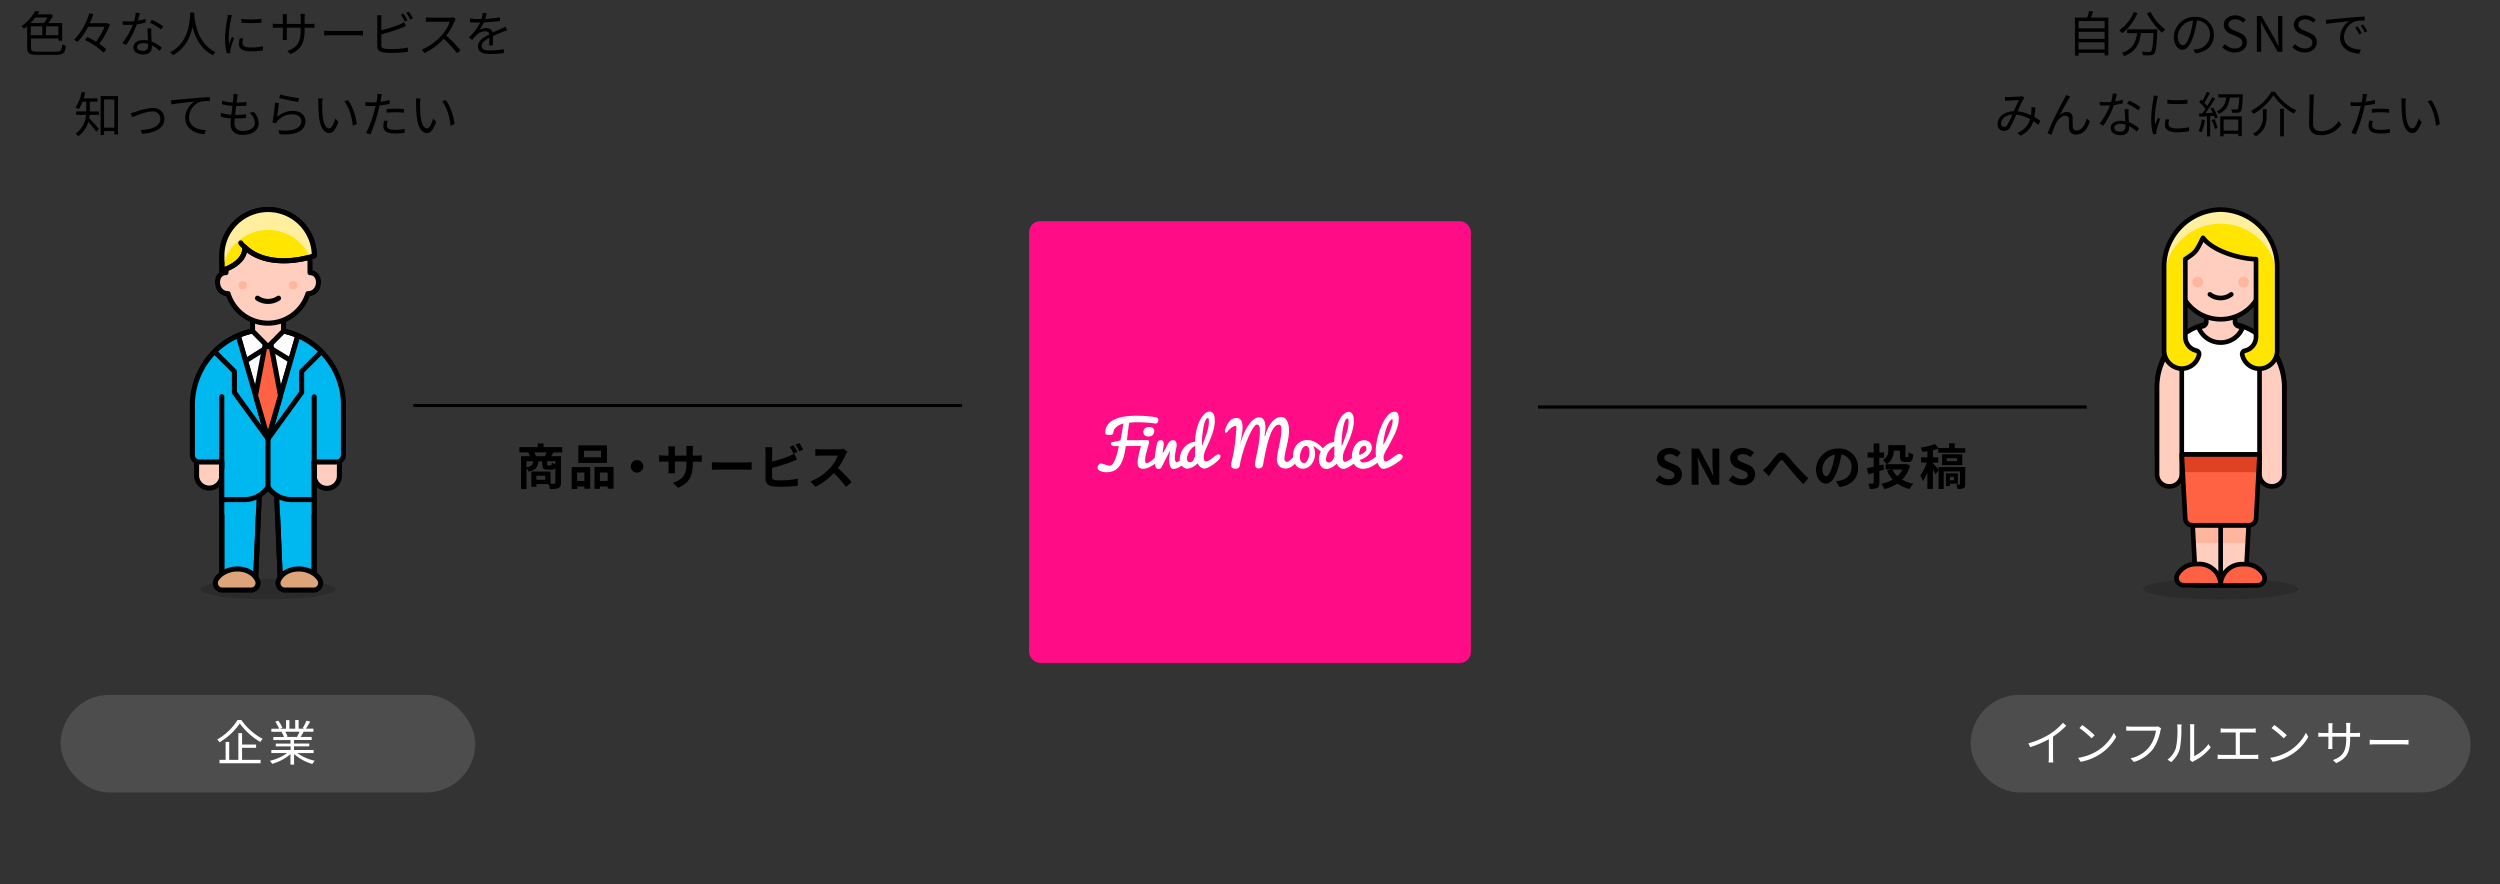 <svg xmlns="http://www.w3.org/2000/svg" width="820" height="290" viewBox="0 0 820 290"><rect x="0" y="0" width="820" height="290" fill="#333333" stroke="none"/><defs><style>.cls-1,.cls-21,.cls-7{fill:none;}.cls-1{opacity:0.55;}.cls-2{fill:#4d4d4d;}.cls-13,.cls-18,.cls-3,.cls-5,.cls-6{fill:#fff;}.cls-4{fill:#ff0c86;}.cls-10,.cls-12,.cls-13,.cls-14,.cls-18,.cls-19,.cls-21,.cls-24,.cls-5,.cls-6,.cls-7,.cls-9{stroke:#000;}.cls-5,.cls-6{stroke-miterlimit:10;}.cls-6{stroke-width:1.05px;}.cls-10,.cls-12,.cls-13,.cls-14,.cls-18,.cls-19,.cls-21,.cls-24,.cls-7,.cls-9{stroke-linecap:round;stroke-linejoin:round;}.cls-10,.cls-12,.cls-13,.cls-14,.cls-7,.cls-9{stroke-width:1.66px;}.cls-8{opacity:0.15;isolation:isolate;}.cls-19,.cls-20,.cls-9{fill:#ffcebf;}.cls-10,.cls-11{fill:#00b8f0;}.cls-12{fill:#dea47a;}.cls-14,.cls-22,.cls-24{fill:#ff6242;}.cls-15{fill:#ffb59e;}.cls-16{fill:#ffe500;}.cls-17{fill:#ffef9e;}.cls-18,.cls-19,.cls-21,.cls-24{stroke-width:1.52px;}.cls-23{fill:#e04122;}</style></defs><title>ser_figure_cas</title><g id="レイヤー_2" data-name="レイヤー 2"><g id="レイヤー_1-2" data-name="レイヤー 1"><rect class="cls-1" width="820" height="290"/><rect class="cls-2" x="19.88" y="227.92" width="136" height="32" rx="16"/><rect class="cls-2" x="646.37" y="227.92" width="164" height="32" rx="16"/><path d="M18.45,16.94c1.54,0,1.78-.44,2-2.37A4.21,4.21,0,0,0,21.6,15c-.27,2.34-.77,3-3.12,3H12.27c-2.58,0-3.36-.45-3.36-2.35V8.6c-.34.3-.7.57-1.07.84A3.44,3.44,0,0,0,7,8.61,14.85,14.85,0,0,0,11.6,3.55l1.31.26c-.17.29-.37.58-.56.88h4l.23-.08.8.51a17.5,17.5,0,0,1-1.51,2.44h4.52v5.77h-1.2v-.72h-9V15.7c0,1,.34,1.24,2.1,1.24ZM11.62,5.72A19,19,0,0,1,10,7.56h4.4a14,14,0,0,0,1.22-1.84Zm-1.53,5.82h3.8V8.64h-3.8Zm9.05-2.9H15.07v2.9h4.07Z"/><path d="M36.06,8a25.9,25.9,0,0,1-3.49,6.35,14,14,0,0,1,2.27,1.83L34,17.3a23.35,23.35,0,0,0-6.11-4.17l.77-1c.91.43,1.9,1,2.86,1.53a24.4,24.4,0,0,0,2.8-4.9H28.89a19,19,0,0,1-3.49,5,7,7,0,0,0-1.12-.7,20.54,20.54,0,0,0,5-8.71l1.33.3A28.37,28.37,0,0,1,29.46,7.6h5.46l.24,0Z"/><path d="M45.23,6.77a16.14,16.14,0,0,0,2.52-.59l0,1.2A21.17,21.17,0,0,1,44.86,8a28.18,28.18,0,0,1-3.49,6.76l-1.23-.64a24,24,0,0,0,3.43-6c-.48,0-1,.05-1.43.05s-1.26,0-1.87-.05l-.08-1.2a15.07,15.07,0,0,0,2,.11c.58,0,1.19,0,1.81-.08a13,13,0,0,0,.5-2.77l1.41.13C45.71,4.87,45.49,5.84,45.23,6.77ZM49.62,11c0,.59.08,1.63.11,2.62a10.88,10.88,0,0,1,3.33,2l-.69,1.08a12.57,12.57,0,0,0-2.59-1.84c0,.26,0,.48,0,.68,0,1.28-.81,2.32-2.8,2.32-1.76,0-3.2-.72-3.2-2.31s1.39-2.4,3.2-2.4a7.27,7.27,0,0,1,1.57.16c-.06-1.31-.14-2.9-.18-4h1.25C49.6,9.89,49.6,10.39,49.62,11Zm-2.79,5.69c1.33,0,1.78-.7,1.78-1.58,0-.21,0-.45,0-.72a5.53,5.53,0,0,0-1.65-.24c-1.16,0-2,.54-2,1.28S45.58,16.66,46.83,16.66Zm2.34-9.2.66-1a25.26,25.26,0,0,1,3.72,2.13l-.72,1.06A18.46,18.46,0,0,0,49.17,7.46Z"/><path d="M63.72,4.1c0,.21,0,.46,0,.74.15,2.11,1,9.5,7,12.26a3.48,3.48,0,0,0-.88,1C65.7,16.12,63.94,12,63.17,8.82c-.7,3.2-2.35,7.06-6.4,9.25a4,4,0,0,0-1-.91C62.29,13.85,62.29,6.21,62.4,4.1Z"/><path d="M75.82,6a37.47,37.47,0,0,0-.8,6.13,17,17,0,0,0,.15,2.24c.27-.72.65-1.68.92-2.34l.68.51a31.54,31.54,0,0,0-1.14,3.59,2.78,2.78,0,0,0-.08.72c0,.17,0,.4,0,.56l-1.16.08a20.22,20.22,0,0,1-.59-5.14A45.44,45.44,0,0,1,74.57,6a6.35,6.35,0,0,0,.11-1.13L76.11,5C76,5.24,75.88,5.75,75.82,6Zm3.73,8.14c0,.74.53,1.44,2.71,1.44a17.58,17.58,0,0,0,4-.41l0,1.34a21.89,21.89,0,0,1-4,.34c-2.69,0-3.89-.9-3.89-2.4a8.29,8.29,0,0,1,.27-1.89l1.15.11A5.57,5.57,0,0,0,79.55,14.18Zm6.2-8v1.3a38,38,0,0,1-6.58,0V6.2A27.83,27.83,0,0,0,85.75,6.18Z"/><path d="M95.33,17.74l-1.07-1c2.91-1.12,4.37-2.5,4.37-7V9.08H94.06v2.59c0,.59,0,1.3.07,1.46H92.72c0-.16.06-.85.06-1.46V9.08H91.06c-.69,0-1.41.05-1.6.06V7.75a12,12,0,0,0,1.6.11h1.72V5.81a9.56,9.56,0,0,0-.06-1.17h1.42a11.51,11.51,0,0,0-.08,1.17V7.86h4.57v-2a9.24,9.24,0,0,0-.08-1.31H100a11.15,11.15,0,0,0-.08,1.31v2h1.76a12.14,12.14,0,0,0,1.47-.08V9.13c-.18,0-.77-.05-1.47-.05H99.91v.57C99.91,13.91,99,16.1,95.33,17.74Z"/><path d="M108.55,10.15h8.78c.79,0,1.37-.05,1.72-.08v1.57c-.32,0-1-.08-1.71-.08h-8.79c-.88,0-1.72,0-2.22.08V10.07C106.81,10.1,107.66,10.15,108.55,10.15Z"/><path d="M125.07,6.29V9.91A45,45,0,0,0,131.15,8a12.47,12.47,0,0,0,1.41-.72l.56,1.28c-.45.19-1,.45-1.51.62a61,61,0,0,1-6.54,2.08v3.52c0,.82.33,1,1.12,1.19a15,15,0,0,0,2.11.13,25.6,25.6,0,0,0,5.47-.52V17a44.23,44.23,0,0,1-5.53.34,17.2,17.2,0,0,1-2.57-.16c-1.23-.23-1.92-.79-1.92-2.09V6.29A9.11,9.11,0,0,0,123.66,5h1.49A10,10,0,0,0,125.07,6.29Zm8.58.35-.87.4a17.85,17.85,0,0,0-1.3-2.22l.85-.37C132.73,5,133.31,6,133.65,6.64ZM135.44,6l-.87.4a17.21,17.21,0,0,0-1.32-2.21l.84-.37A23.45,23.45,0,0,1,135.44,6Z"/><path d="M149.07,7a20.11,20.11,0,0,1-2.69,4.69,44.71,44.71,0,0,1,4.67,4.78l-1.12,1a36.42,36.42,0,0,0-4.4-4.75,20.2,20.2,0,0,1-6.24,4.67l-1-1.07a18.33,18.33,0,0,0,6.6-4.75,14.24,14.24,0,0,0,2.66-4.45h-6.25c-.56,0-1.44.06-1.61.08V5.7c.22,0,1.13.1,1.61.1h6.18a4.32,4.32,0,0,0,1.2-.13l.82.62A4.49,4.49,0,0,0,149.07,7Z"/><path d="M159.12,6.2A39.69,39.69,0,0,0,164,5.7V6.88a44.68,44.68,0,0,1-5.32.45,12.45,12.45,0,0,1-1.44,2.48,4.65,4.65,0,0,1,2.23-.59,2.06,2.06,0,0,1,2.14,1.44c1.09-.53,2.07-.91,2.9-1.3a14.3,14.3,0,0,0,1.31-.62l.53,1.2c-.42.11-1,.34-1.43.51-.89.34-2,.8-3.24,1.38,0,.93,0,2.29,0,3.07h-1.23c0-.6.05-1.65.05-2.49C159,13.19,158,14,158,15.09c0,1.25,1.25,1.45,2.9,1.45a28.66,28.66,0,0,0,4.37-.39l0,1.28a37.44,37.44,0,0,1-4.38.29c-2.29,0-4.13-.5-4.13-2.45s1.9-3.07,3.78-4a1.34,1.34,0,0,0-1.46-1,4.21,4.21,0,0,0-2.75,1.17,18.84,18.84,0,0,0-1.46,1.66l-1.09-.8a16.8,16.8,0,0,0,3.7-4.9h-.71c-.68,0-1.74,0-2.62-.09V6.07a23.85,23.85,0,0,0,2.7.17h1.06a7.87,7.87,0,0,0,.4-2l1.31.11A15.4,15.4,0,0,1,159.12,6.2Z"/><path d="M29.48,36a5.43,5.43,0,0,1,0,.55h3v1.13H29.4c0,.36-.1.72-.16,1.08.75.75,2.69,2.91,3.18,3.47l-.8,1c-.54-.79-1.79-2.29-2.65-3.27a8.66,8.66,0,0,1-3.32,4.72,4.06,4.06,0,0,0-.83-.88,8,8,0,0,0,3.39-6.13H25V36.54h3.29V33.35H27.08a11.77,11.77,0,0,1-1.3,2.51,7,7,0,0,0-1-.68,12.87,12.87,0,0,0,2-5.08l1.15.23a17.94,17.94,0,0,1-.49,1.92H32v1.1H29.48ZM38.7,31.5V44.11H37.51V43H34.14v1.27H33V31.5ZM37.51,41.88V32.62H34.14v9.26Z"/><path d="M44.35,36.71A21.91,21.91,0,0,1,50,35.4c2.27,0,3.91,1.36,3.91,3.55,0,3.08-3,4.65-7.29,4.92l-.51-1.23c3.46-.12,6.5-1.11,6.5-3.72a2.45,2.45,0,0,0-2.7-2.37c-2,0-5.49,1.48-6.52,1.88l-.54-1.32A13.41,13.41,0,0,0,44.35,36.71Z"/><path d="M57.5,32.79c1-.11,4.06-.41,7-.66,1.74-.15,3.25-.23,4.32-.28v1.28a13.47,13.47,0,0,0-3.14.25A5.63,5.63,0,0,0,62,38.44c0,3.14,2.91,4.13,5.52,4.23L67.09,44c-3-.12-6.34-1.7-6.34-5.27a6.5,6.5,0,0,1,3-5.41c-1.71.19-5.79.58-7.52.94l-.15-1.39C56.68,32.86,57.2,32.82,57.5,32.79Z"/><path d="M77.8,32c0,.42-.13,1-.23,1.65a22.16,22.16,0,0,0,3.25-.21l0,1.2a31.4,31.4,0,0,1-3.25.14h-.11c-.11,1-.24,2-.35,2.9h.3a23.55,23.55,0,0,0,3.33-.21l0,1.22a29.6,29.6,0,0,1-3.14.16H77c-.06.64-.09,1.2-.09,1.58,0,1.56.86,2.52,2.69,2.52,2.43,0,4-1.07,4-2.72A4.42,4.42,0,0,0,81.8,37l1.41-.29a5.27,5.27,0,0,1,1.63,3.7c0,2.39-2.11,3.83-5.28,3.83-2.18,0-3.92-1-3.92-3.57,0-.45,0-1.09.12-1.84a16.22,16.22,0,0,1-3.34-.58L72.48,37a13.9,13.9,0,0,0,3.41.65c.1-.94.23-2,.35-2.89a23.54,23.54,0,0,1-3.44-.56l.07-1.17a15.89,15.89,0,0,0,3.5.59c.08-.64.15-1.22.18-1.68a4.83,4.83,0,0,0,0-1.14l1.44.1A7.85,7.85,0,0,0,77.8,32Z"/><path d="M90.89,38.36a7.71,7.71,0,0,1,5.22-2c2.45,0,4.08,1.47,4.08,3.34,0,2.87-2.53,4.81-8.48,4.31l-.39-1.31c5.06.62,7.52-.83,7.52-3,0-1.28-1.18-2.19-2.81-2.19a6.31,6.31,0,0,0-5,2.14,3,3,0,0,0-.48.8l-1.18-.28a58.22,58.22,0,0,0,.82-6.5l1.34.17C91.34,35,91.06,37.34,90.89,38.36Zm7.22-6.18-.31,1.24c-1.52-.21-5-.92-6.21-1.25L91.91,31A44.43,44.43,0,0,0,98.11,32.18Z"/><path d="M105.68,33.88c0,1,0,2.46.11,3.79.25,2.68,1,4.45,2.18,4.45.81,0,1.56-1.66,2-3.26L111,40c-1,2.73-1.94,3.65-3,3.65-1.52,0-3-1.5-3.41-5.65-.14-1.39-.18-3.34-.18-4.27a6.85,6.85,0,0,0-.11-1.42l1.55,0A12.81,12.81,0,0,0,105.68,33.88ZM117,40.73l-1.28.53c-.29-2.9-1.25-6.18-2.78-8l1.24-.43A17.12,17.12,0,0,1,117,40.73Z"/><path d="M125,32.18c-.07.34-.15.76-.24,1.19a23.14,23.14,0,0,0,3.07-.58v1.27a31.27,31.27,0,0,1-3.33.54c-.14.7-.32,1.44-.51,2.15a49.83,49.83,0,0,1-2.5,7.33l-1.41-.48a34.81,34.81,0,0,0,2.69-7.16c.15-.53.29-1.14.42-1.71-.53,0-1,.05-1.47.05-.71,0-1.28,0-1.86-.07l0-1.25a14.05,14.05,0,0,0,1.92.12c.53,0,1.11,0,1.73-.08.11-.56.19-1.08.24-1.4a6.14,6.14,0,0,0,0-1.33l1.54.13C125.16,31.26,125,31.86,125,32.18Zm1.9,8.94c0,.75.42,1.48,2.71,1.48a15.29,15.29,0,0,0,3.12-.32l0,1.3a21,21,0,0,1-3.09.22c-2.53,0-3.9-.76-3.9-2.35a9.88,9.88,0,0,1,.24-1.89l1.2.11A5.49,5.49,0,0,0,126.87,41.12Zm2.82-5.48a27.46,27.46,0,0,1,2.77.14l0,1.22a20.64,20.64,0,0,0-2.69-.19,26.79,26.79,0,0,0-3,.16V35.78C127.61,35.71,128.67,35.64,129.69,35.64Z"/><path d="M137.78,33.88c0,1,0,2.46.11,3.79.26,2.68,1,4.45,2.18,4.45.82,0,1.57-1.66,2-3.26l1,1.13c-1,2.73-1.93,3.65-3,3.65-1.52,0-3-1.5-3.41-5.65-.15-1.39-.18-3.34-.18-4.27a7.62,7.62,0,0,0-.11-1.42l1.55,0A12.78,12.78,0,0,0,137.78,33.88Zm11.29,6.85-1.28.53c-.29-2.9-1.25-6.18-2.79-8l1.25-.43A17.23,17.23,0,0,1,149.07,40.73Z"/><path class="cls-3" d="M79.16,236.15a20.07,20.07,0,0,0,7,6.21,7.73,7.73,0,0,0-.79,1,22.14,22.14,0,0,1-6.72-6.06A21,21,0,0,1,72,243.48a4.26,4.26,0,0,0-.75-.93,19,19,0,0,0,6.67-6.4Zm.24,13.09h6.08v1.11H72v-1.11h2v-5.89h1.18v5.89h3v-8.77H79.4v3.73H84v1.07H79.4Z"/><path class="cls-3" d="M97.54,247a14.69,14.69,0,0,0,5.72,2.53,4.35,4.35,0,0,0-.8,1.06,15.05,15.05,0,0,1-6-3.29v3.49H95.27v-3.41a15.94,15.94,0,0,1-6,3.16,4.91,4.91,0,0,0-.77-1A15.42,15.42,0,0,0,94.18,247H89v-1h6.32v-1.18H90.45v-.91h4.82v-1.17H89.65v-1h3.49a6.55,6.55,0,0,0-.78-1.6l.56-.11H89v-1h2.55a12.89,12.89,0,0,0-1.27-2.32l1-.33a10.77,10.77,0,0,1,1.36,2.35l-.81.3h2v-2.83h1.1V239h1.9v-2.83h1.12V239h1.94l-.59-.19a17.8,17.8,0,0,0,1.22-2.43l1.21.32a21.06,21.06,0,0,1-1.41,2.3h2.48v1h-3.2c-.32.61-.67,1.23-1,1.71h3.63v1H96.44v1.17h5v.91h-5V246h6.42v1Zm-4-7a6.63,6.63,0,0,1,.8,1.6l-.51.11h3.76l-.16-.05a14.22,14.22,0,0,0,.81-1.66Z"/><path d="M181.5,148.39l-.71,1.25H184v8.67c0,.95-.19,1.46-.82,1.76a7.08,7.08,0,0,1-2.77.32,7.82,7.82,0,0,0-.54-1.61h-3.91v.88h-1.68v-5h6.28v4c.56,0,1.05,0,1.25,0s.35-.08.35-.32v-4.92a1.23,1.23,0,0,1-1.28.64h-1.3c-1.42,0-1.71-.43-1.71-1.73v-1h-1.3c-.14,1.78-.73,2.8-3.17,3.36a3.78,3.78,0,0,0-.69-1.12v6.85h-1.8V149.64h2.85a10.51,10.51,0,0,0-.5-1.25h-2.9v-1.73h6v-1.2h1.93v1.2h6.12v1.73Zm-8.81,4.9c1.72-.34,2.09-.92,2.2-2h-2.2Zm6-3.65c.19-.39.41-.84.59-1.25h-4a7.32,7.32,0,0,1,.51,1.25Zm.13,6.4h-2.89v1.34h2.89Zm3.31-4.77h-2.66v1c0,.33.05.38.32.38h.83c.28,0,.34-.11.39-.88a4.57,4.57,0,0,0,1.12.45Z"/><path d="M187.51,153.19h6.08v7.12h-1.91v-.72H189.3v.8h-1.79ZM189.3,155v2.76h2.38V155Zm9.78-3.15H189.7v-5.79h9.38Zm-1.94-4h-5.6v2.16h5.6Zm4.1,5.3v7.14h-1.92v-.74h-2.55v.8H195v-7.2Zm-1.92,4.58V155h-2.55v2.76Z"/><path d="M211,152.92a2.05,2.05,0,1,1-2-2A2.07,2.07,0,0,1,211,152.92Z"/><path d="M222.42,160l-1.71-1.62c3.08-1.07,4.45-2.45,4.45-6.38v-.61h-3.8v2.17c0,.71,0,1.36.07,1.68h-2.25a12.43,12.43,0,0,0,.1-1.68V151.4h-1.36c-.8,0-1.38,0-1.73.06v-2.18a10,10,0,0,0,1.73.15h1.36v-1.59a14.33,14.33,0,0,0-.1-1.44h2.28a9.5,9.5,0,0,0-.1,1.44v1.59h3.8v-1.68a10.18,10.18,0,0,0-.1-1.49h2.29a9.89,9.89,0,0,0-.11,1.49v1.68h1.18a9.49,9.49,0,0,0,1.76-.11v2.12c-.35,0-.91,0-1.76,0h-1.18v.52C227.24,155.89,226.28,158.31,222.42,160Z"/><path d="M236.08,151.68h8.59c.75,0,1.46-.06,1.87-.09v2.51c-.38,0-1.2-.08-1.87-.08h-8.59c-.92,0-2,0-2.58.08v-2.51C234.08,151.64,235.24,151.68,236.08,151.68Z"/><path d="M253.25,148.39v3a41.19,41.19,0,0,0,5.54-1.77,10.45,10.45,0,0,0,1.74-.87l.87,2c-.63.26-1.35.56-1.88.76a54.43,54.43,0,0,1-6.27,1.95v3c0,.69.32.87,1,1a15.76,15.76,0,0,0,1.86.1,26.64,26.64,0,0,0,5.57-.57v2.34a44.46,44.46,0,0,1-5.7.34,18.06,18.06,0,0,1-2.69-.18,2.3,2.3,0,0,1-2.19-2.4v-8.72a13.39,13.39,0,0,0-.13-1.67h2.37A12.09,12.09,0,0,0,253.25,148.39Zm8.31-.16-1.3.54a19.59,19.59,0,0,0-1.25-2.22l1.27-.52C260.68,146.63,261.25,147.63,261.56,148.23Zm1.9-.74-1.26.55a16.21,16.21,0,0,0-1.3-2.21l1.26-.52A17.11,17.11,0,0,1,263.46,147.49Z"/><path d="M277.36,149.14a23.42,23.42,0,0,1-2.52,4.4,45.73,45.73,0,0,1,4.47,4.58l-1.83,1.58a36.27,36.27,0,0,0-4-4.53,21,21,0,0,1-6,4.5l-1.65-1.73a18,18,0,0,0,6.57-4.59,12.52,12.52,0,0,0,2.38-3.92H269.3c-.67,0-1.55.09-1.88.11v-2.27a18.82,18.82,0,0,0,1.88.11H275a5.77,5.77,0,0,0,1.64-.21l1.32,1A6.58,6.58,0,0,0,277.36,149.14Z"/><path d="M543,157.5l1.36-1.64a4.63,4.63,0,0,0,3,1.31c1.23,0,1.88-.52,1.88-1.36s-.72-1.15-1.77-1.6l-1.59-.67a3.42,3.42,0,0,1-2.4-3.18c0-1.94,1.7-3.43,4.1-3.43a5.27,5.27,0,0,1,3.71,1.52l-1.2,1.49a3.78,3.78,0,0,0-2.51-1c-1,0-1.7.47-1.7,1.25s.84,1.15,1.84,1.55l1.56.66a3.27,3.27,0,0,1,2.38,3.22c0,1.94-1.62,3.58-4.35,3.58A6.31,6.31,0,0,1,543,157.5Z"/><path d="M554.84,147.14h2.42l3.44,6.32,1.19,2.56H562c-.12-1.23-.31-2.8-.31-4.14v-4.74h2.24V159h-2.4l-3.42-6.34-1.2-2.54h-.08c.11,1.28.28,2.77.28,4.13V159h-2.24Z"/><path d="M567,157.5l1.36-1.64a4.63,4.63,0,0,0,3,1.31c1.23,0,1.89-.52,1.89-1.36s-.72-1.15-1.78-1.6l-1.58-.67a3.42,3.42,0,0,1-2.4-3.18c0-1.94,1.69-3.43,4.09-3.43a5.29,5.29,0,0,1,3.72,1.52l-1.2,1.49a3.83,3.83,0,0,0-2.52-1c-1,0-1.69.47-1.69,1.25s.83,1.15,1.84,1.55l1.55.66a3.28,3.28,0,0,1,2.39,3.22c0,1.94-1.62,3.58-4.36,3.58A6.32,6.32,0,0,1,567,157.5Z"/><path d="M579.6,153c.74-.77,2-2.42,3-3.57s2.16-1.37,3.33-.24,2.37,2.71,3.31,3.73,2.39,2.56,3.91,3.92l-1.65,1.92c-1.15-1.08-2.51-2.64-3.52-3.82s-2.19-2.71-2.94-3.56c-.57-.62-.87-.54-1.33,0-.64.8-1.78,2.39-2.47,3.3-.37.53-.74,1.1-1,1.52l-2-2A11,11,0,0,0,579.6,153Z"/><path d="M603.38,159.75l-1.2-1.9a12.53,12.53,0,0,0,1.49-.26,4.34,4.34,0,0,0,3.65-4.29,4,4,0,0,0-3.36-4.22,32.15,32.15,0,0,1-1,4.33c-1,3.24-2.34,5.22-4.08,5.22s-3.25-1.95-3.25-4.66a7.12,7.12,0,0,1,7.35-6.85,6.1,6.1,0,0,1,6.46,6.25C609.48,156.74,607.42,159.13,603.38,159.75Zm-4.4-3.58c.68,0,1.3-1,2-3.17a24.43,24.43,0,0,0,.84-3.88,5,5,0,0,0-4.06,4.65C597.72,155.38,598.36,156.17,599,156.17Z"/><path d="M616.44,154.49v3.84c0,.94-.18,1.41-.69,1.69a5.41,5.41,0,0,1-2.43.34,7.87,7.87,0,0,0-.53-1.74c.61,0,1.28,0,1.49,0s.28-.08.28-.31v-3.26l-1.74.53-.51-2c.62-.11,1.39-.29,2.25-.49v-3h-2V148.4h2v-2.94h1.88v2.94H618v1.76h-1.58v2.5l1.33-.32L618,154Zm10.06-1.8a10.2,10.2,0,0,1-2.6,4.63,11.79,11.79,0,0,0,3.71,1.33,8.57,8.57,0,0,0-1.25,1.73,11.34,11.34,0,0,1-4-1.78,13.91,13.91,0,0,1-4.29,1.81,7.75,7.75,0,0,0-1-1.75,11.69,11.69,0,0,0,3.76-1.37,11.43,11.43,0,0,1-1.92-2.9l1.35-.42H618.5v-1.71h.32a6.79,6.79,0,0,0-1.25-1.38,3.31,3.31,0,0,0,1.78-3.21V146H625v3.48c0,.43,0,.48.24.48h.44c.24,0,.29-.23.32-1.62a5,5,0,0,0,1.56.67c-.16,2-.56,2.52-1.67,2.52h-1c-1.31,0-1.71-.47-1.71-2V147.8h-2.05a5,5,0,0,1-2.27,4.46h6l.36-.06ZM620.66,154a7.68,7.68,0,0,0,1.67,2.21A7.1,7.1,0,0,0,624,154Z"/><path d="M644.58,158.74c0,.74-.09,1.12-.56,1.38a3.85,3.85,0,0,1-1.88.26,6.32,6.32,0,0,0-.45-1.46c.41,0,.85,0,1,0s.19-.07.19-.21v-4.1h-5.33v5.78h-1.69v-6.18l-1,1.36c-.19-.42-.53-1-.87-1.58v6.38h-1.82V155a12.79,12.79,0,0,1-1.46,2.8,10.18,10.18,0,0,0-.88-1.82A16.08,16.08,0,0,0,632,151.7h-1.9V150h2.08V148l-1.65.24a5.34,5.34,0,0,0-.53-1.44,21.2,21.2,0,0,0,4.63-1.17l1.23,1.31h3.46v-1.52h1.84V147h3.44v1.49h-8.84v-1.3c-.54.19-1.13.35-1.76.51V150h1.75v1.74H634v.21c.44.4,1.49,1.62,1.88,2.1v-.85h8.73ZM637,152.57V149h6.62v3.54Zm2.56,6.09v.76h-1.3v-4.17h3.94v3.41Zm-1-7.38h3.33v-1h-3.33Zm1,5.14v1.11h1.33v-1.11Z"/><path class="cls-3" d="M672.28,240.81a19.49,19.49,0,0,0,4.37-3.76l1.07,1a26.74,26.74,0,0,1-4.32,3.57v6.75a12.81,12.81,0,0,0,.09,1.71h-1.57a14.13,14.13,0,0,0,.1-1.71v-5.92a31.61,31.61,0,0,1-6.1,2.61l-.64-1.25A26.48,26.48,0,0,0,672.28,240.81Z"/><path class="cls-3" d="M688,246.23a15,15,0,0,0,5.35-5.89l.77,1.36a16,16,0,0,1-5.38,5.7,17.42,17.42,0,0,1-6.29,2.48l-.85-1.31A16.49,16.49,0,0,0,688,246.23Zm-.94-5.07-1,1a33,33,0,0,0-4-3.35l.92-1A36.39,36.39,0,0,1,687.05,241.16Z"/><path class="cls-3" d="M708.6,239.73a15.73,15.73,0,0,1-2.38,5.91,12.31,12.31,0,0,1-6.31,4.29l-1.09-1.2a10.59,10.59,0,0,0,6.24-3.86,12,12,0,0,0,2.1-5.22H699c-.64,0-1.18,0-1.6,0v-1.41a15.6,15.6,0,0,0,1.6.1h8a3.21,3.21,0,0,0,.84-.08l1,.62A4,4,0,0,0,708.6,239.73Z"/><path class="cls-3" d="M713.72,245.22a28.16,28.16,0,0,0,.48-6.43,5.54,5.54,0,0,0-.11-1.17h1.47c0,.19-.08.67-.08,1.15a35.24,35.24,0,0,1-.49,6.81,9,9,0,0,1-2.85,4.4l-1.2-.82A7.59,7.59,0,0,0,713.72,245.22Zm4.66,3.13v-9.59a9.18,9.18,0,0,0-.09-1.19h1.47a8.81,8.81,0,0,0-.07,1.19V248a12.35,12.35,0,0,0,4.68-3.93l.75,1.08a15.83,15.83,0,0,1-5.46,4.44,3,3,0,0,0-.54.37l-.85-.71A3.94,3.94,0,0,0,718.38,248.35Z"/><path class="cls-3" d="M729.71,239h8.81a10.82,10.82,0,0,0,1.36-.1v1.41a11.78,11.78,0,0,0-1.36-.07h-3.84v7.37h4.7a10.91,10.91,0,0,0,1.33-.1v1.46a9.2,9.2,0,0,0-1.33-.07H728.8c-.43,0-.91,0-1.41.07v-1.46a10.05,10.05,0,0,0,1.41.1h4.52v-7.37h-3.61a13.39,13.39,0,0,0-1.34.07v-1.41A11.46,11.46,0,0,0,729.71,239Z"/><path class="cls-3" d="M751,246.23a15,15,0,0,0,5.35-5.89l.77,1.36a16,16,0,0,1-5.38,5.7,17.42,17.42,0,0,1-6.29,2.48l-.85-1.31A16.49,16.49,0,0,0,751,246.23Zm-.94-5.07-1,1a33,33,0,0,0-4-3.35l.92-1A36.39,36.39,0,0,1,750.08,241.16Z"/><path class="cls-3" d="M766.27,250.31l-1.07-1c2.92-1.12,4.37-2.5,4.37-7v-.68H765v2.6c0,.59,0,1.29.06,1.45h-1.4c0-.16.06-.84.06-1.45v-2.6H762c-.69,0-1.41,0-1.6.07v-1.39a12.16,12.16,0,0,0,1.6.11h1.73v-2.05c0-.34,0-.8-.06-1.17h1.42a9.09,9.09,0,0,0-.08,1.17v2.05h4.56v-2a9.11,9.11,0,0,0-.08-1.31h1.44c0,.16-.08.68-.08,1.31v2h1.76a12.35,12.35,0,0,0,1.48-.08v1.34c-.18,0-.77,0-1.48,0h-1.76v.58C770.85,246.49,769.94,248.68,766.27,250.31Z"/><path class="cls-3" d="M779.5,242.73h8.77c.8,0,1.38,0,1.73-.08v1.57c-.32,0-1-.08-1.71-.08H779.5c-.88,0-1.73,0-2.23.08v-1.57C777.75,242.68,778.6,242.73,779.5,242.73Z"/><path d="M691.54,5.78V18.17h-1.23v-.82h-8.53v.9h-1.19V5.78h4a18.43,18.43,0,0,0,.62-2.19l1.36.17c-.24.69-.52,1.41-.8,2Zm-9.76,1.14V9.3h8.53V6.92Zm0,3.5v2.32h8.53V10.42Zm8.53,5.81V13.86h-8.53v2.37Z"/><path d="M701.1,4.29a16.55,16.55,0,0,1-5,6.58,7.35,7.35,0,0,0-1-.91,13.61,13.61,0,0,0,4.78-6Zm6.5,5.33s0,.42,0,.58c-.23,4.91-.47,6.75-1,7.36a1.59,1.59,0,0,1-1.23.56,22,22,0,0,1-2.52,0,2.85,2.85,0,0,0-.4-1.19c1,.1,2,.12,2.4.12s.53,0,.68-.21c.41-.4.64-2,.83-6h-4.13c-.42,3.16-1.44,6.05-5.51,7.53a4.48,4.48,0,0,0-.76-1c3.76-1.25,4.64-3.78,5-6.49h-3.26V9.62Zm-2.22-5.71a17,17,0,0,0,4.81,5.76,5.77,5.77,0,0,0-1,1.06,21.39,21.39,0,0,1-5-6.38Z"/><path d="M720.17,17.5l-.75-1.19a12.16,12.16,0,0,0,1.37-.21,4.83,4.83,0,0,0,4.07-4.75,4.45,4.45,0,0,0-4.27-4.64,31.5,31.5,0,0,1-1,4.61c-1,3.3-2.24,5-3.73,5s-2.85-1.64-2.85-4.28a6.82,6.82,0,0,1,7-6.51,5.8,5.8,0,0,1,6.13,5.89C726.17,14.76,724,17,720.17,17.5ZM716,14.82c.75,0,1.6-1.07,2.41-3.77a26.55,26.55,0,0,0,.9-4.33,5.59,5.59,0,0,0-5,5.19C714.3,13.93,715.22,14.82,716,14.82Z"/><path d="M728.88,15.46l.9-1A4.54,4.54,0,0,0,733,15.91c1.54,0,2.47-.77,2.47-1.92s-.85-1.58-2-2.08l-1.69-.74a3.31,3.31,0,0,1-2.39-3c0-1.8,1.57-3.12,3.7-3.12A4.8,4.8,0,0,1,736.6,6.5l-.79.94a3.8,3.8,0,0,0-2.67-1.1c-1.33,0-2.19.67-2.19,1.73s1,1.57,1.93,1.95l1.69.72c1.36.59,2.41,1.39,2.41,3.14s-1.53,3.33-4,3.33A5.6,5.6,0,0,1,728.88,15.46Z"/><path d="M740.26,5.25h1.54l4.27,7.41,1.25,2.42h.08c-.08-1.19-.19-2.5-.19-3.71V5.25h1.41V17H747.1l-4.28-7.41-1.26-2.42h-.06c.06,1.19.17,2.43.17,3.67V17h-1.41Z"/><path d="M751.89,15.46l.9-1A4.54,4.54,0,0,0,756,15.91c1.54,0,2.47-.77,2.47-1.92s-.85-1.58-2-2.08l-1.7-.74a3.31,3.31,0,0,1-2.39-3c0-1.8,1.57-3.12,3.7-3.12a4.8,4.8,0,0,1,3.46,1.46l-.79.94a3.8,3.8,0,0,0-2.67-1.1c-1.33,0-2.19.67-2.19,1.73s1,1.57,1.94,1.95l1.68.72c1.36.59,2.41,1.39,2.41,3.14s-1.53,3.33-4,3.33A5.6,5.6,0,0,1,751.89,15.46Z"/><path d="M764.3,6.39c1-.11,4.07-.42,7-.66,1.75-.14,3.25-.24,4.32-.29V6.72A13.33,13.33,0,0,0,772.5,7a5.63,5.63,0,0,0-3.67,5.07c0,3.12,2.91,4.12,5.52,4.21l-.46,1.33c-3-.11-6.34-1.69-6.34-5.26a6.5,6.5,0,0,1,3-5.41c-1.71.19-5.79.57-7.52.94l-.14-1.39C763.48,6.45,764,6.42,764.3,6.39Zm10.34,4.53-.82.38a13.8,13.8,0,0,0-1.31-2.25l.82-.36A19,19,0,0,1,774.64,10.92Zm1.83-.69-.84.4a13.83,13.83,0,0,0-1.34-2.24l.78-.37A20.14,20.14,0,0,1,776.47,10.23Z"/><path d="M658.79,31.82c.85,0,3-.12,3.62-.16a3.66,3.66,0,0,0,.8-.18l.8.65c-.14.18-.29.34-.41.53-.45.72-1.16,2.36-1.83,3.85a13.94,13.94,0,0,1,4.4,1.28c.07-.4.1-.8.13-1.19a14.41,14.41,0,0,0,0-1.47l1.3.14a21.15,21.15,0,0,1-.34,3.09,21.82,21.82,0,0,1,1.94,1.23L668.61,41a14.83,14.83,0,0,0-1.67-1.26,7.53,7.53,0,0,1-4.21,4.75l-1.05-.88a6.84,6.84,0,0,0,4.19-4.51,11.5,11.5,0,0,0-4.58-1.48,34,34,0,0,1-2,4.2,2.25,2.25,0,0,1-2,1.1,2,2,0,0,1-2.08-2.19c0-2.35,2.17-4.16,5.33-4.24.56-1.27,1.17-2.66,1.66-3.65-.64,0-2.59.11-3.33.16-.35,0-.8.06-1.18.09l-.07-1.29C658,31.8,658.47,31.82,658.79,31.82Zm-1.48,9.81a1.18,1.18,0,0,0,1-.56A22.16,22.16,0,0,0,660,37.58c-2.34.17-3.66,1.58-3.66,3A1,1,0,0,0,657.31,41.63Z"/><path d="M678.57,32.41c-.7,1.1-2.17,3.76-3,5.31a3.55,3.55,0,0,1,2.39-1,1.8,1.8,0,0,1,1.87,1.94c0,.94,0,2.17.07,3a1.14,1.14,0,0,0,1.29,1.13c1.78,0,2.84-2.21,3.25-3.9l1.06.86c-.85,2.58-2.19,4.37-4.52,4.37a2.08,2.08,0,0,1-2.32-2c0-.93,0-2.16-.06-3a1.08,1.08,0,0,0-1.17-1.12c-1.3,0-2.5,1.31-3.12,2.56a25.88,25.88,0,0,0-1.38,3.65l-1.37-.48a111.93,111.93,0,0,1,5.53-11.35,12.87,12.87,0,0,0,.6-1.23l1.41.57C678.94,31.82,678.77,32.1,678.57,32.41Z"/><path d="M693.76,33.27a16.14,16.14,0,0,0,2.52-.59l0,1.2a21.17,21.17,0,0,1-2.92.59,28.18,28.18,0,0,1-3.49,6.76l-1.23-.64a24,24,0,0,0,3.43-6c-.48,0-1,0-1.43,0s-1.26,0-1.87,0l-.08-1.2a15.07,15.07,0,0,0,1.95.11c.58,0,1.19,0,1.81-.08a13,13,0,0,0,.5-2.77l1.41.13C694.24,31.37,694,32.34,693.76,33.27Zm4.39,4.2c0,.59.08,1.63.11,2.62a10.88,10.88,0,0,1,3.33,2l-.69,1.08a12.57,12.57,0,0,0-2.59-1.84c0,.26,0,.48,0,.68,0,1.28-.81,2.32-2.8,2.32-1.76,0-3.2-.72-3.2-2.31s1.39-2.4,3.2-2.4a7.27,7.27,0,0,1,1.57.16c-.06-1.31-.14-2.9-.17-4h1.24C698.13,36.39,698.13,36.89,698.15,37.47Zm-2.79,5.69c1.33,0,1.78-.7,1.78-1.58,0-.21,0-.45,0-.72a5.53,5.53,0,0,0-1.65-.24c-1.16,0-2,.54-2,1.28S694.11,43.16,695.36,43.16ZM697.7,34l.66-1a25.26,25.26,0,0,1,3.72,2.13l-.71,1.06A18.83,18.83,0,0,0,697.7,34Z"/><path d="M707.55,32.54a37.47,37.47,0,0,0-.8,6.13,17,17,0,0,0,.15,2.24c.27-.72.65-1.68.93-2.34l.67.51a33.7,33.7,0,0,0-1.14,3.59,3.29,3.29,0,0,0-.08.72c0,.17,0,.4.05.56l-1.15.08a20.22,20.22,0,0,1-.59-5.14,44,44,0,0,1,.72-6.42,7.44,7.44,0,0,0,.11-1.13l1.42.12C707.76,31.74,707.62,32.25,707.55,32.54Zm3.73,8.14c0,.74.53,1.44,2.71,1.44a17.58,17.58,0,0,0,4-.41l0,1.34a21.81,21.81,0,0,1-4,.34c-2.69,0-3.89-.9-3.89-2.4a8.89,8.89,0,0,1,.27-1.89l1.15.11A5.57,5.57,0,0,0,711.28,40.68Zm6.2-8V34a38,38,0,0,1-6.58,0V32.7A27.82,27.82,0,0,0,717.48,32.68Z"/><path d="M723.21,39.37a14.25,14.25,0,0,1-1.14,4.07,3.82,3.82,0,0,0-.93-.45,11.34,11.34,0,0,0,1-3.81Zm2.69-4.1a13,13,0,0,1,1.5,3.27l-.9.4a6.69,6.69,0,0,0-.28-.93l-1.27.08v6.66H723.9v-6.6l-2.52.15-.09-1.06,1.05-.05c.34-.43.71-.94,1.06-1.47a15.37,15.37,0,0,0-2.07-2.26l.61-.78c.16.13.31.27.47.42a21.33,21.33,0,0,0,1.44-3l1,.41c-.55,1.06-1.22,2.33-1.81,3.22a13.76,13.76,0,0,1,.93,1,31.35,31.35,0,0,0,1.61-2.86l1,.45a56.46,56.46,0,0,1-3.18,4.77l2.37-.1a11.5,11.5,0,0,0-.76-1.44Zm.45,3.8a15,15,0,0,1,1,2.91l-.91.3a15.5,15.5,0,0,0-1-2.93Zm9.26-8.14s0,.33,0,.5c-.13,3.39-.26,4.64-.64,5.11a1.28,1.28,0,0,1-1,.43,16.46,16.46,0,0,1-1.8,0,2.79,2.79,0,0,0-.36-1.11c.72.06,1.41.06,1.68.06s.39,0,.52-.14.36-1.25.48-3.78H731.4c-.33,2.37-1.15,4.26-3.65,5.37a2.67,2.67,0,0,0-.7-.88c2.21-.92,2.9-2.53,3.18-4.49h-2.59V30.93Zm-7.36,7.22h7.06v6.5h-1.15v-.77h-4.82v.84h-1.09Zm1.09,1.06v3.62h4.82V39.21Z"/><path d="M739.09,37.37a3.81,3.81,0,0,0-.74-1A16.68,16.68,0,0,0,745,30.1h1.23a17.1,17.1,0,0,0,6.95,6.1,4.82,4.82,0,0,0-.78,1.06,19,19,0,0,1-6.71-6A18.28,18.28,0,0,1,739.09,37.37Zm4.35-1.6V38c0,2.26-.35,4.87-3.54,6.74a4.85,4.85,0,0,0-.94-.85,5.94,5.94,0,0,0,3.26-5.9V35.77Zm5.68-.06v9h-1.23v-9Z"/><path d="M758.89,32.65c-.08,1.81-.2,5.58-.2,8,0,1.76,1.11,2.38,2.63,2.38a6.67,6.67,0,0,0,5.73-3.31l.91,1.09a8,8,0,0,1-6.69,3.54c-2.3,0-3.89-1-3.89-3.57,0-2.37.16-6.42.16-8.1a8.2,8.2,0,0,0-.13-1.64L759,31A12.65,12.65,0,0,0,758.89,32.65Z"/><path d="M776.15,32.18c-.07.34-.15.76-.24,1.19a23.14,23.14,0,0,0,3.07-.58v1.27a31.27,31.27,0,0,1-3.33.54c-.14.7-.32,1.44-.51,2.15a48.68,48.68,0,0,1-2.5,7.33l-1.4-.48a34.81,34.81,0,0,0,2.68-7.16c.15-.53.29-1.14.42-1.71-.53,0-1,.05-1.47.05-.71,0-1.28,0-1.86-.07l0-1.25a14.05,14.05,0,0,0,1.92.12c.53,0,1.11,0,1.73-.08.11-.56.19-1.08.24-1.4a6.14,6.14,0,0,0,0-1.33l1.54.13C776.34,31.26,776.21,31.86,776.15,32.18Zm1.9,8.94c0,.75.42,1.48,2.71,1.48a15.29,15.29,0,0,0,3.12-.32l0,1.3a21,21,0,0,1-3.09.22c-2.53,0-3.9-.76-3.9-2.35a9.88,9.88,0,0,1,.24-1.89l1.2.11A5.49,5.49,0,0,0,778.05,41.12Zm2.82-5.48a27.16,27.16,0,0,1,2.77.14l0,1.22a20.64,20.64,0,0,0-2.69-.19,26.79,26.79,0,0,0-3,.16V35.78C778.79,35.71,779.85,35.64,780.87,35.64Z"/><path d="M789,33.88c0,1,0,2.46.12,3.79.25,2.68,1,4.45,2.17,4.45.82,0,1.57-1.66,2-3.26l1,1.13c-1,2.73-1.94,3.65-3,3.65-1.52,0-3-1.5-3.41-5.65-.15-1.39-.18-3.34-.18-4.27a7.62,7.62,0,0,0-.11-1.42l1.55,0A12.78,12.78,0,0,0,789,33.88Zm11.29,6.85-1.28.53c-.29-2.9-1.25-6.18-2.79-8l1.25-.43A17.12,17.12,0,0,1,800.25,40.73Z"/><rect class="cls-4" x="337.55" y="72.55" width="144.9" height="144.9" rx="3.6"/><path class="cls-3" d="M365.14,141.92a1.13,1.13,0,0,1,0,.14.49.49,0,0,1-.11.25.87.87,0,0,1-.32.25,1.53,1.53,0,0,1-.64.1,5,5,0,0,1-.88-.06,1.1,1.1,0,0,1-.47-.18.43.43,0,0,1-.18-.25.92.92,0,0,1,0-.29,4.26,4.26,0,0,1,.73-2.49,5.4,5.4,0,0,1,2.06-1.71,11.35,11.35,0,0,1,3.18-1,25.46,25.46,0,0,1,4.08-.31c1,0,2,0,3.12.1s2.2.18,3.35.34a1.26,1.26,0,0,1,.69.39.87.87,0,0,1,.19.54,1.89,1.89,0,0,1-.05.39,1.61,1.61,0,0,1-.16.38,1,1,0,0,1-.29.29.86.86,0,0,1-.43.11h-.08l-.09,0c-.43-.07-.89-.13-1.38-.19l-1.55-.14c-.55,0-1.1-.06-1.68-.07s-1.16,0-1.75,0l-.63,0-.71.07-.81.1a2.32,2.32,0,0,1,0,.24c0,.09,0,.22-.06.38s-.06.37-.09.63-.08.58-.14,1-.11.88-.17,1.45-.14,1.24-.22,2H375a.57.57,0,0,1,.36.1.58.58,0,0,1,.18.23,1,1,0,0,1,.07.3c0,.11,0,.21,0,.31a1.06,1.06,0,0,1-.2.7.58.58,0,0,1-.42.24h-.45l-.93,0-1.2,0-1.27.05-1.11,0h-.76c-.12.79-.25,1.55-.4,2.28a16.51,16.51,0,0,1-.56,2.05,10.21,10.21,0,0,1-.8,1.73,5.33,5.33,0,0,1-1.09,1.34,4.59,4.59,0,0,1-1.47.86,5.33,5.33,0,0,1-1.9.31l-.54,0a5.13,5.13,0,0,1-.65-.1,4,4,0,0,1-.68-.18,2.37,2.37,0,0,1-.6-.27,1.63,1.63,0,0,1-.43-.39.82.82,0,0,1-.17-.5,1.69,1.69,0,0,1,.06-.39,2.07,2.07,0,0,1,.2-.46,1.55,1.55,0,0,1,.33-.39.74.74,0,0,1,.48-.17,2.35,2.35,0,0,1,.68.11l.74.24.78.24a3.21,3.21,0,0,0,.81.1.92.92,0,0,0,.63-.26,2.85,2.85,0,0,0,.57-.71,7.51,7.51,0,0,0,.51-1.06,13.55,13.55,0,0,0,.46-1.32c.15-.47.28-1,.4-1.48s.24-1,.35-1.55h-1.21l-.41,0a2,2,0,0,1-.47-.14,1.09,1.09,0,0,1-.38-.25.53.53,0,0,1-.15-.39.68.68,0,0,1,.08-.31.49.49,0,0,1,.3-.21l1-.21.72-.15.56-.11.45-.08c.16-.7.28-1.3.38-1.82s.16-1,.23-1.4.13-.82.19-1.19.12-.76.2-1.18a6.72,6.72,0,0,0-1.47.59,4.53,4.53,0,0,0-1,.73,2.78,2.78,0,0,0-.61.81,1.92,1.92,0,0,0-.19.82"/><path class="cls-3" d="M379.38,151.68a8,8,0,0,1-.87.69,9.61,9.61,0,0,1-1.13.67,8.35,8.35,0,0,1-1.24.52,4.06,4.06,0,0,1-1.19.2,2.38,2.38,0,0,1-.86-.14,1.37,1.37,0,0,1-.56-.4,1.51,1.51,0,0,1-.31-.62,3.32,3.32,0,0,1-.09-.8,8.92,8.92,0,0,1,.14-1.43c.1-.55.21-1.11.35-1.69s.28-1.17.43-1.75.29-1.11.41-1.6a.86.86,0,0,1,.27-.43,1.89,1.89,0,0,1,.47-.3,3,3,0,0,1,1-.22.75.75,0,0,1,.55.15.56.56,0,0,1,.15.41,2.65,2.65,0,0,1-.1.62c-.06.27-.14.58-.24.92s-.2.71-.31,1.1-.22.79-.32,1.18-.18.78-.24,1.16a5.47,5.47,0,0,0-.1,1,2,2,0,0,0,.1.7.39.39,0,0,0,.4.26,1.68,1.68,0,0,0,.78-.25,6.36,6.36,0,0,0,.87-.59c.29-.23.58-.47.86-.72s.53-.46.74-.63Zm-4.36-10a1.72,1.72,0,0,1,.09-.51,1.54,1.54,0,0,1,.32-.53,1.65,1.65,0,0,1,.59-.42,2.05,2.05,0,0,1,.91-.17,2.76,2.76,0,0,1,.65.07,1.92,1.92,0,0,1,.52.24,1.17,1.17,0,0,1,.36.43,1.32,1.32,0,0,1,.13.62,1.78,1.78,0,0,1-.11.65,1.48,1.48,0,0,1-.34.56,1.69,1.69,0,0,1-.59.39,2.19,2.19,0,0,1-.85.15,1.73,1.73,0,0,1-1.27-.4,1.42,1.42,0,0,1-.41-1.08"/><path class="cls-3" d="M378.69,151.72a14,14,0,0,1,.08-1.49c.05-.56.11-1.14.19-1.72s.17-1.14.27-1.68.19-1,.28-1.39a1.53,1.53,0,0,1,.41-.75,1.13,1.13,0,0,1,.84-.31.78.78,0,0,1,.73.33,1.53,1.53,0,0,1,.21.85,3.58,3.58,0,0,1,0,.4c0,.17-.05.35-.08.55s-.06.4-.09.61-.06.41-.09.59-.05.33-.07.47a2.12,2.12,0,0,0,0,.27h.19l.19-.35.29-.55.36-.66.35-.67c.11-.21.22-.39.31-.56l.2-.36a1.77,1.77,0,0,1,.72-.72,2,2,0,0,1,.88-.2.91.91,0,0,1,.78.41,2,2,0,0,1,.29,1.14c0,.07,0,.19,0,.36s-.07.37-.12.6-.09.5-.15.78l-.15.85c-.05.3-.08.59-.11.87a7.8,7.8,0,0,0-.05.8,2.56,2.56,0,0,0,.16,1c.1.26.25.39.47.39a1,1,0,0,0,.34-.08l.41-.23.45-.33.45-.38c.34-.31.71-.65,1.08-1l.17,2.19-.49.37-.81.61a7.86,7.86,0,0,1-.87.54,5.17,5.17,0,0,1-.94.39,3.4,3.4,0,0,1-1,.15c-.36,0-.66-.26-.91-.78a5.55,5.55,0,0,1-.36-2.27,9.47,9.47,0,0,1,.08-1.26c.05-.45.11-.94.19-1.46h-.15l-2.56,5.08a1.24,1.24,0,0,1-.44.54,1.1,1.1,0,0,1-.57.15,1.16,1.16,0,0,1-.65-.17,1.13,1.13,0,0,1-.37-.46,2.14,2.14,0,0,1-.18-.65,6.34,6.34,0,0,1,0-.76"/><path class="cls-3" d="M406.59,152.8a1,1,0,0,1-.19.48,1,1,0,0,1-.35.3,1.52,1.52,0,0,1-.44.15,2.28,2.28,0,0,1-.45,0,2.63,2.63,0,0,1-.49-.05,1.49,1.49,0,0,1-.43-.17.84.84,0,0,1-.29-.27.67.67,0,0,1-.11-.37c0-.27,0-.51,0-.74s.07-.45.12-.68c.18-.76.34-1.47.48-2.12s.25-1.28.35-1.86.18-1.16.25-1.71.14-1.1.2-1.66.1-1.13.15-1.72.09-1.23.14-1.91v-.22a1.09,1.09,0,0,0,0-.26.51.51,0,0,0-.1-.21.27.27,0,0,0-.22-.09,1.5,1.5,0,0,0-.57.16,5.31,5.31,0,0,0-.71.44,6,6,0,0,0-.74.64,5.15,5.15,0,0,0-.68.79.48.48,0,0,1-.19.21.64.64,0,0,1-.28.06s-.07,0-.11-.08a2.2,2.2,0,0,1-.09-.21,1.69,1.69,0,0,1-.08-.24,1.12,1.12,0,0,1,0-.24.18.18,0,0,1,0-.1,9.6,9.6,0,0,1,.8-1.93,5.35,5.35,0,0,1,.94-1.24,3.09,3.09,0,0,1,1-.66,2.81,2.81,0,0,1,1-.2,2,2,0,0,1,1,.23,1.74,1.74,0,0,1,.64.65,3.09,3.09,0,0,1,.32,1,7.39,7.39,0,0,1,.1,1.3,10.76,10.76,0,0,1-.09,1.28c-.06.49-.13,1-.22,1.54s-.19,1.07-.29,1.61-.21,1-.3,1.52a23.48,23.48,0,0,1,.74-2.5,22,22,0,0,1,.92-2.23,16.53,16.53,0,0,1,1.07-1.89,10,10,0,0,1,1.17-1.45,5.33,5.33,0,0,1,1.22-.94,2.54,2.54,0,0,1,1.22-.33,1.67,1.67,0,0,1,1.48.8,3,3,0,0,1,.43,1,6.37,6.37,0,0,1,.15,1.48s0,.13,0,.25,0,.23,0,.38,0,.29-.06.46,0,.33-.07.49c-.05.39-.1.82-.16,1.27h.2a14.75,14.75,0,0,1,.94-2.59,8.81,8.81,0,0,1,1.25-2,5.22,5.22,0,0,1,1.5-1.24,3.4,3.4,0,0,1,1.66-.43,1.75,1.75,0,0,1,1.06.35,2.82,2.82,0,0,1,.77.95,5.43,5.43,0,0,1,.48,1.41,8.55,8.55,0,0,1,.17,1.71,14.58,14.58,0,0,1-.11,1.72c-.08.59-.17,1.17-.28,1.75s-.23,1.14-.36,1.69-.25,1.08-.36,1.58-.2.95-.27,1.37a5.91,5.91,0,0,0-.12,1.09,1.31,1.31,0,0,0,.21.83.73.73,0,0,0,.61.26,1.13,1.13,0,0,0,.48-.12,3.2,3.2,0,0,0,.5-.32c.16-.14.33-.29.49-.46s.32-.35.47-.53a15,15,0,0,0,1-1.44,1.78,1.78,0,0,0,.09.21c.05.11.12.3.23.56l.44,1.16a9.87,9.87,0,0,1-1,1.45,5.87,5.87,0,0,1-1.06,1,4.09,4.09,0,0,1-1.08.55,3.85,3.85,0,0,1-1.1.16,3,3,0,0,1-1-.18,2.63,2.63,0,0,1-.9-.56,2.54,2.54,0,0,1-.62-.9,3.1,3.1,0,0,1-.24-1.25,1,1,0,0,1,0-.17,1,1,0,0,1,0-.17,12.22,12.22,0,0,1,.17-1.39c.08-.5.18-1,.29-1.52s.22-1.06.33-1.6.23-1.08.33-1.61.17-1.07.24-1.59a13.5,13.5,0,0,0,.1-1.51c0-.3,0-.56,0-.8a2.44,2.44,0,0,0-.12-.61.87.87,0,0,0-.25-.38.68.68,0,0,0-.44-.14,1.56,1.56,0,0,0-1,.36,4,4,0,0,0-.87,1,9.49,9.49,0,0,0-.77,1.5c-.23.58-.46,1.21-.67,1.88s-.41,1.38-.59,2.12-.35,1.49-.51,2.24-.3,1.48-.44,2.21-.26,1.42-.38,2.07a1.16,1.16,0,0,1-.24.47,1.36,1.36,0,0,1-.37.31,2.2,2.2,0,0,1-.45.17,2.4,2.4,0,0,1-.46,0,1,1,0,0,1-.41-.08.84.84,0,0,1-.35-.25,1.48,1.48,0,0,1-.25-.43,2,2,0,0,1-.09-.65,5.43,5.43,0,0,1,.12-.87c.08-.41.18-.91.3-1.48l.39-1.9q.21-1,.39-2.1c.12-.71.22-1.42.3-2.12a19.19,19.19,0,0,0,.11-1.92q0-.6,0-1.08a3.61,3.61,0,0,0-.13-.82,1.07,1.07,0,0,0-.31-.5.76.76,0,0,0-.53-.18,1,1,0,0,0-.63.37,7.45,7.45,0,0,0-.76,1,17.44,17.44,0,0,0-.83,1.54c-.29.59-.57,1.22-.85,1.91s-.56,1.4-.83,2.14-.5,1.49-.72,2.24-.42,1.47-.59,2.19a19.27,19.27,0,0,0-.38,2"/><path class="cls-3" d="M430.79,146.44a5,5,0,0,1,.42,1.2,5.17,5.17,0,0,1,.14,1.21,5.79,5.79,0,0,1-.12,1.16,6.23,6.23,0,0,1-.37,1.13,5.46,5.46,0,0,1-.58,1,4.51,4.51,0,0,1-.8.83,3.89,3.89,0,0,1-1,.56,3.18,3.18,0,0,1-1.12.2,2.72,2.72,0,0,1-1.47-.37,3.15,3.15,0,0,1-1-1,4.35,4.35,0,0,1-.57-1.36,6.27,6.27,0,0,1-.19-1.55,6.05,6.05,0,0,1,.33-2,4.78,4.78,0,0,1,.92-1.62,4.19,4.19,0,0,1,1.47-1.08,4.56,4.56,0,0,1,1.95-.4,5.21,5.21,0,0,1,1.74.29,6.58,6.58,0,0,1,1.52.77,9.24,9.24,0,0,1,1.32,1.11,17,17,0,0,1,1.14,1.29l-.19,1.38a4.82,4.82,0,0,0-.71-.76c-.3-.28-.62-.54-.95-.8l-1-.74-.84-.58Zm-3,5.45a.89.89,0,0,0,.64-.34,3.37,3.37,0,0,0,.55-.85,6,6,0,0,0,.38-1.13,5.66,5.66,0,0,0,.14-1.19,4.46,4.46,0,0,0-.07-.84,2.94,2.94,0,0,0-.2-.67,1.46,1.46,0,0,0-.36-.45.8.8,0,0,0-.51-.16,1.1,1.1,0,0,0-.77.34,3.25,3.25,0,0,0-.63.87,5.32,5.32,0,0,0-.43,1.18,5,5,0,0,0-.16,1.24,3.71,3.71,0,0,0,.08.77,1.63,1.63,0,0,0,.25.63,1.18,1.18,0,0,0,.43.43,1.27,1.27,0,0,0,.66.17"/><path class="cls-3" d="M444.34,151.85c-.46.35-.92.67-1.37,1-.19.12-.39.24-.6.35a5.73,5.73,0,0,1-.61.3,5.37,5.37,0,0,1-.59.22,2.13,2.13,0,0,1-.53.08,2,2,0,0,1-.41-.06,2.29,2.29,0,0,1-.59-.24,2.63,2.63,0,0,1-.63-.52,2.93,2.93,0,0,1-.55-.91,8.21,8.21,0,0,1-.77.67,5.51,5.51,0,0,1-.84.55,4.5,4.5,0,0,1-.88.38,3.06,3.06,0,0,1-.89.14,2.14,2.14,0,0,1-1.1-.27,2.34,2.34,0,0,1-.77-.73,3.21,3.21,0,0,1-.46-1,4.68,4.68,0,0,1-.15-1.19,5.08,5.08,0,0,1,.16-1.27,5.35,5.35,0,0,1,.47-1.24A5.92,5.92,0,0,1,435,146a5.34,5.34,0,0,1,1.21-.69,5,5,0,0,1,1.4-.34,18.43,18.43,0,0,1,.22-2.47,18.06,18.06,0,0,1,.52-2.33,14.39,14.39,0,0,1,.76-2,8.87,8.87,0,0,1,.95-1.62,4.43,4.43,0,0,1,1.1-1.07,2.17,2.17,0,0,1,1.21-.39,1.3,1.3,0,0,1,.79.24,1.75,1.75,0,0,1,.52.64,3.32,3.32,0,0,1,.29.92,6.39,6.39,0,0,1,.08,1.08c0,.22,0,.46,0,.7a15.8,15.8,0,0,1-.47,2.6c-.23.82-.5,1.62-.8,2.39s-.64,1.55-1,2.31-.71,1.55-1.05,2.37q0,.13-.09.33c0,.13-.07.28-.1.43s-.05.31-.07.47a3.67,3.67,0,0,0,0,.46,3.12,3.12,0,0,0,0,.54,1.85,1.85,0,0,0,.11.45.75.75,0,0,0,.21.32.45.45,0,0,0,.32.12,1.29,1.29,0,0,0,.41-.08,2,2,0,0,0,.46-.2c.17-.08.33-.18.5-.28l.48-.33c.36-.26.73-.56,1.12-.89Zm-6.72-5.47a3.9,3.9,0,0,0-1.15.82,4.92,4.92,0,0,0-.84,1.11,5.15,5.15,0,0,0-.51,1.2,3.93,3.93,0,0,0-.18,1.1,1.72,1.72,0,0,0,0,.39,1.11,1.11,0,0,0,.16.35.82.82,0,0,0,.34.25,1.26,1.26,0,0,0,.55.1.73.73,0,0,0,.35-.09,1.65,1.65,0,0,0,.33-.23,2.61,2.61,0,0,0,.55-.7,5.94,5.94,0,0,0,.5-1c0-.09,0-.24-.05-.44s0-.42,0-.66,0-.5,0-.76,0-.5,0-.71,0-.39,0-.53a1.38,1.38,0,0,0,0-.19m4.59-7.09q.06-.67.06-1.08a1.76,1.76,0,0,0-.1-.73.29.29,0,0,0-.26-.21.7.7,0,0,0-.57.4,4.17,4.17,0,0,0-.45,1,12.85,12.85,0,0,0-.34,1.36c-.1.49-.18,1-.25,1.43s-.11.88-.15,1.25-.07.64-.08.79q0,.48-.06.93c0,.29,0,.56,0,.81s0,.46,0,.64v.52c.37-.85.71-1.7,1-2.54.13-.35.26-.73.39-1.12s.26-.79.37-1.19.21-.79.29-1.17a9.53,9.53,0,0,0,.17-1.1"/><path class="cls-3" d="M447.09,153.76a3.63,3.63,0,0,1-1.6-.33,3.29,3.29,0,0,1-1.15-.89,3.78,3.78,0,0,1-.69-1.3,5.33,5.33,0,0,1-.23-1.55,6.87,6.87,0,0,1,.11-1.16,7.08,7.08,0,0,1,.32-1.2,6.17,6.17,0,0,1,.56-1.12,4.65,4.65,0,0,1,.77-.93,3.66,3.66,0,0,1,1-.65,3.07,3.07,0,0,1,1.23-.24,2.79,2.79,0,0,1,1,.18,2.59,2.59,0,0,1,.82.49,2.23,2.23,0,0,1,.54.77,2.48,2.48,0,0,1,.19,1,2.73,2.73,0,0,1-.29,1.22,4.6,4.6,0,0,1-.83,1.14,5.83,5.83,0,0,1-1.25,1,7.1,7.1,0,0,1-1.58.65,2.8,2.8,0,0,0,.29.44,1.17,1.17,0,0,0,.28.27.79.79,0,0,0,.31.14,1.34,1.34,0,0,0,.35,0,3.75,3.75,0,0,0,1.23-.23,8.6,8.6,0,0,0,1.27-.59,9.34,9.34,0,0,0,1.16-.77,9,9,0,0,0,.93-.78l1.26,1.31a12.88,12.88,0,0,1-1.83,1.57c-.28.19-.58.39-.9.57a8.09,8.09,0,0,1-1,.51,7.84,7.84,0,0,1-1.1.35,5,5,0,0,1-1.16.13m-1.3-4.59a2,2,0,0,0,.77-.18,3.74,3.74,0,0,0,.77-.46,3.18,3.18,0,0,0,.6-.62,1.07,1.07,0,0,0,.25-.65,1.53,1.53,0,0,0-.16-.72.46.46,0,0,0-.4-.28,1.59,1.59,0,0,0-.72.15,1.67,1.67,0,0,0-.5.41,2.27,2.27,0,0,0-.32.57,3.58,3.58,0,0,0-.18.64,4.63,4.63,0,0,0-.09.62c0,.2,0,.38,0,.52"/><path class="cls-3" d="M459.81,149.25c-.51-.63-1.42-.36-2.18.24h0c-.45.36-.88.68-1.29.95l-.54.35-.55.3a3.45,3.45,0,0,1-.51.21,1.46,1.46,0,0,1-.43.08.22.22,0,0,1-.16-.11A1.27,1.27,0,0,1,454,151a2.19,2.19,0,0,1-.13-.43,2,2,0,0,1-.06-.49v-.14c0-.13,0-.26.08-.4s.07-.26.1-.38.07-.24.1-.34a2.26,2.26,0,0,1,.11-.26c.29-.58.62-1.18,1-1.8s.68-1.24,1-1.87.66-1.28,1-1.92.58-1.29.82-1.93a14,14,0,0,0,.57-1.92,8.65,8.65,0,0,0,.21-1.87,4.25,4.25,0,0,0-.07-.8,2.19,2.19,0,0,0-.22-.71,1.25,1.25,0,0,0-.43-.51,1.22,1.22,0,0,0-.69-.19,2.26,2.26,0,0,0-1.21.38,4.46,4.46,0,0,0-1.14,1,9.63,9.63,0,0,0-1.05,1.52,17.3,17.3,0,0,0-.92,1.88,19.29,19.29,0,0,0-.76,2.1c-.23.73-.42,1.46-.59,2.18s-.28,1.42-.37,2.11a16.25,16.25,0,0,0-.12,1.89,11.65,11.65,0,0,0,.19,2.16,8.27,8.27,0,0,0,.52,1.81,4.08,4.08,0,0,0,.8,1.25,1.35,1.35,0,0,0,1,.46,3.07,3.07,0,0,0,.71-.09,6.39,6.39,0,0,0,.78-.25,7,7,0,0,0,.8-.36l.77-.4c.56-.33,1.13-.7,1.71-1.12h0c.36-.22,2.15-1.35,1.38-2.29m-6-5.23a19.38,19.38,0,0,1,.38-1.93,16.06,16.06,0,0,1,.53-1.77,12.09,12.09,0,0,1,.62-1.46,5.3,5.3,0,0,1,.66-1,.89.89,0,0,1,.61-.36s.08.06.09.2,0,.29,0,.48a10.21,10.21,0,0,1-.41,1.92,21.53,21.53,0,0,1-.77,2.06c-.29.7-.6,1.37-.93,2s-.64,1.23-.93,1.76a14.22,14.22,0,0,1,.13-1.93"/><rect class="cls-3" x="373.67" y="144.38" width="2.67" height="1.24"/><path class="cls-3" d="M400.21,149.32c-.55-.68-1.5.05-1.73.27h0c-.39.34-.76.63-1.12.89l-.48.33c-.17.11-.33.2-.5.29a4.29,4.29,0,0,1-.46.2,1.26,1.26,0,0,1-.41.07.48.48,0,0,1-.33-.12.93.93,0,0,1-.21-.31,2.82,2.82,0,0,1-.11-.46,4.63,4.63,0,0,1,0-.54,3.8,3.8,0,0,1,0-.46c0-.16,0-.32.07-.47s.06-.29.09-.42l.1-.34q.51-1.23,1.05-2.37t1-2.31a23.14,23.14,0,0,0,.81-2.39,16,16,0,0,0,.47-2.6c0-.24,0-.48,0-.71a6.39,6.39,0,0,0-.08-1.08,3.43,3.43,0,0,0-.29-.92,1.91,1.91,0,0,0-.52-.63,1.3,1.3,0,0,0-.79-.24,2.24,2.24,0,0,0-1.21.38,4.61,4.61,0,0,0-1.1,1.07,8.65,8.65,0,0,0-1,1.63,13.53,13.53,0,0,0-.75,2,18.06,18.06,0,0,0-.52,2.33,18.44,18.44,0,0,0-.23,2.47,4.88,4.88,0,0,0-1.39.34,5.41,5.41,0,0,0-1.22.69,6.21,6.21,0,0,0-1.74,2.08,5.73,5.73,0,0,0-.47,1.25,5,5,0,0,0-.16,1.26,4.68,4.68,0,0,0,.15,1.19,3.12,3.12,0,0,0,.46,1,2.24,2.24,0,0,0,.77.73,2.07,2.07,0,0,0,1.1.28,3,3,0,0,0,.89-.14,5.2,5.2,0,0,0,.88-.38,7.21,7.21,0,0,0,.85-.55c.27-.22.52-.44.76-.67a3.07,3.07,0,0,0,.56.91,2.89,2.89,0,0,0,.63.52,2.16,2.16,0,0,0,.59.24,2,2,0,0,0,.4.06,1.85,1.85,0,0,0,.54-.09,4.22,4.22,0,0,0,.59-.21l.61-.3.6-.35c.45-.28.9-.6,1.37-1l0-.33,0,.33c.63-.5,2.08-1.73,1.43-2.52m-8.51,1.36a3.09,3.09,0,0,1-.26.37,2.35,2.35,0,0,1-.3.33,1.72,1.72,0,0,1-.32.23.74.74,0,0,1-.35.08,1.46,1.46,0,0,1-.56-.09.86.86,0,0,1-.49-.61,1.74,1.74,0,0,1-.05-.39,3.93,3.93,0,0,1,.18-1.1,6.17,6.17,0,0,1,.51-1.2,5.59,5.59,0,0,1,.84-1.11,4.24,4.24,0,0,1,1.15-.82s0,.06,0,.19,0,.31,0,.53,0,.45,0,.71,0,.52,0,.76,0,.47,0,.67a2.83,2.83,0,0,0,.05.43,6.92,6.92,0,0,1-.5,1m2.7-4.28v-.52c0-.18,0-.4,0-.64s0-.52,0-.81,0-.61.07-.93c0-.15,0-.42.07-.79s.09-.79.16-1.25.15-.94.24-1.44a13.41,13.41,0,0,1,.35-1.36,4.35,4.35,0,0,1,.45-1,.69.69,0,0,1,.56-.39.28.28,0,0,1,.27.2,2,2,0,0,1,.09.73c0,.27,0,.63-.05,1.09s-.09.71-.17,1.09-.18.78-.29,1.18-.24.79-.37,1.19-.27.77-.4,1.12c-.31.84-.65,1.69-1,2.54"/><line class="cls-5" x1="135.55" y1="133" x2="315.55" y2="133"/><line class="cls-6" x1="504.45" y1="133.5" x2="684.45" y2="133.5"/><path class="cls-7" d="M105.34,153.07l3.23-3.23"/><path class="cls-7" d="M96.64,132.06h4.56"/><path class="cls-8" d="M87.92,196.58c12.21,0,22.11-1.49,22.11-3.32s-9.9-3.32-22.11-3.32-22.11,1.49-22.11,3.32S75.71,196.58,87.92,196.58Z"/><path class="cls-9" d="M72.75,156.15a4.14,4.14,0,0,1-8.27,0v-5.51h8.27Z"/><path class="cls-9" d="M111.32,156.15a4.07,4.07,0,0,1-1.24,2.87,4.13,4.13,0,0,1-7-2.87v-5.51h8.26Z"/><path class="cls-10" d="M89.29,148H72.75v44.11h11L85,163.18a2.93,2.93,0,0,1,.89-2,2.9,2.9,0,0,1,4,0,2.93,2.93,0,0,1,.89,2l1.26,28.95h11V148Z"/><path class="cls-11" d="M103.07,154.91H72.75V168.7h12l.24-5.52a2.88,2.88,0,0,1,5.76,0L91,168.7h12Z"/><path class="cls-7" d="M89.29,148H72.75v44.11h11L85,163.18a2.93,2.93,0,0,1,.89-2,2.9,2.9,0,0,1,4,0,2.93,2.93,0,0,1,.89,2l1.26,28.95h11V148Z"/><path class="cls-12" d="M71,190a2.41,2.41,0,0,0-.37,1.16,2.22,2.22,0,0,0,.28,1.18,2.16,2.16,0,0,0,.84.88,2.29,2.29,0,0,0,1.17.32h9.43a2.31,2.31,0,0,0,1.12-.29,2.38,2.38,0,0,0,.84-.8,2.32,2.32,0,0,0,.33-1.12,2.23,2.23,0,0,0-.25-1.13C81.89,185.33,73.87,185.6,71,190Z"/><path class="cls-12" d="M104.81,190a2.41,2.41,0,0,1,.37,1.16,2.22,2.22,0,0,1-.28,1.18,2.16,2.16,0,0,1-.84.88,2.29,2.29,0,0,1-1.17.32H93.46a2.31,2.31,0,0,1-1.12-.29,2.18,2.18,0,0,1-.84-.81,2.28,2.28,0,0,1-.33-1.11,2.23,2.23,0,0,1,.25-1.13C93.93,185.33,102,185.6,104.81,190Z"/><path class="cls-11" d="M87.91,108.05h0A24.82,24.82,0,0,0,63.1,132.86v16.39a2.42,2.42,0,0,0,.17.88,2.48,2.48,0,0,0,.5.74,2.4,2.4,0,0,0,.75.5,2.32,2.32,0,0,0,.87.17h7.36v12.33h7.43a9.31,9.31,0,0,0,7.72-4.12,9.31,9.31,0,0,0,7.71,4.12H103V151.54h7.36a2.42,2.42,0,0,0,.88-.17,2.35,2.35,0,0,0,1.24-1.24,2.42,2.42,0,0,0,.17-.88V132.86a24.82,24.82,0,0,0-24.78-24.81Z"/><path class="cls-11" d="M87.91,108.05h0A24.82,24.82,0,0,0,63.1,132.86v7.38a24.8,24.8,0,0,1,24.78-24.8h0a24.79,24.79,0,0,1,24.78,24.81v-7.39a24.82,24.82,0,0,0-24.78-24.81Z"/><path class="cls-13" d="M97.69,110.07l-9.78,33.82-9.79-33.83a24.68,24.68,0,0,1,9.76-2h0A24.75,24.75,0,0,1,97.69,110.07Z"/><path class="cls-7" d="M87.91,108.05h0A24.82,24.82,0,0,0,63.1,132.86v16.39a2.42,2.42,0,0,0,.17.88,2.48,2.48,0,0,0,.5.74,2.4,2.4,0,0,0,.75.5,2.32,2.32,0,0,0,.87.17h7.36v12.33h7.43a9.31,9.31,0,0,0,7.72-4.12,9.31,9.31,0,0,0,7.71,4.12H103V151.54h7.36a2.42,2.42,0,0,0,.88-.17,2.35,2.35,0,0,0,1.24-1.24,2.42,2.42,0,0,0,.17-.88V132.86a24.82,24.82,0,0,0-24.78-24.81Z"/><path class="cls-7" d="M103.06,153.59V130.16"/><path class="cls-7" d="M72.75,153.53V130.1"/><path class="cls-10" d="M87.91,143.89l-9.78-33.83a24.73,24.73,0,0,0-7.76,5.26l6.51,6.51v6.89Z"/><path class="cls-7" d="M87.91,159.74V143.89"/><path class="cls-7" d="M95.37,118.27l-7.44-4.55-7.4,4.66"/><path class="cls-10" d="M97.69,110.07a24.57,24.57,0,0,1,7.75,5.26l-6.5,6.5v6.89l-11,15.17Z"/><path class="cls-14" d="M87.91,108.05l-4.1,21.68,4.1,14.16L92,129.73Z"/><path class="cls-9" d="M93,108.58l-5.08,5.14-5.09-5.14V97.71H93Z"/><path class="cls-9" d="M87.9,106A13.76,13.76,0,0,0,101,96.32h0c4.36,0,4.62-6.89.69-6.89V86.67a13.79,13.79,0,1,0-27.57,0v2.75c-3.93,0-3.67,6.89.69,6.9h0A13.73,13.73,0,0,0,87.9,106Z"/><path class="cls-15" d="M81,93.56a1.36,1.36,0,0,1-.23.76,1.34,1.34,0,0,1-.62.51,1.43,1.43,0,0,1-.79.08,1.39,1.39,0,0,1-1.09-1.09,1.43,1.43,0,0,1,.08-.79,1.38,1.38,0,0,1,1.28-.85,1.3,1.3,0,0,1,.52.1,1.38,1.38,0,0,1,.75.75A1.39,1.39,0,0,1,81,93.56Z"/><path class="cls-15" d="M97.55,93.56a1.36,1.36,0,0,1-.23.76,1.34,1.34,0,0,1-.62.51,1.43,1.43,0,0,1-.79.08,1.39,1.39,0,0,1-1.09-1.09A1.43,1.43,0,0,1,94.9,93a1.34,1.34,0,0,1,.51-.62,1.37,1.37,0,0,1,2.14,1.15Z"/><path class="cls-7" d="M84.46,97.81a6.19,6.19,0,0,0,6.9,0"/><path class="cls-16" d="M80.35,81.12c6,5.86,16.47,4.89,22.74,2.77a15.16,15.16,0,1,0-30.32,0V88.7s7.58-1.9,7.58-7.58"/><path class="cls-7" d="M80.35,81.12c6,5.86,16.47,4.89,22.74,2.77a15.16,15.16,0,1,0-30.32,0V88.7s7.58-1.9,7.58-7.58"/><path class="cls-17" d="M87.93,75.43a15.16,15.16,0,0,1,13.76,8.89c.48-.13,1-.29,1.4-.43a15.16,15.16,0,1,0-30.32,0V88.7l.2-.06a15.1,15.1,0,0,1,15-13.21Z"/><path class="cls-7" d="M80.35,81.12c6,5.86,16.47,4.89,22.74,2.77a15.16,15.16,0,1,0-30.32,0V88.7s7.58-1.9,7.58-7.58"/><path class="cls-7" d="M80.35,81.12c-.7-.68-.8-.57-1.37-1.44"/><ellipse class="cls-8" cx="728.37" cy="193.15" rx="25.51" ry="3.48"/><path class="cls-18" d="M749.24,127.07a20.87,20.87,0,1,0-41.73,0v22h41.73Z"/><path class="cls-19" d="M711.56,159.53a4,4,0,0,0,4.06-4V110.55a20.82,20.82,0,0,0-8.11,16.52v28.4a4,4,0,0,0,4,4.06Zm33.63,0a4,4,0,0,1-4.06-4V110.55a20.82,20.82,0,0,1,8.11,16.52v28.4a4,4,0,0,1-4,4.06Z"/><path class="cls-20" d="M719.19,172.28,720.26,192h16.23l1.07-19.71Z"/><path class="cls-15" d="M737.24,178.08l.32-5.8H719.19l.32,5.8Z"/><path class="cls-21" d="M719.19,172.28,720.26,192h16.23l1.07-19.71Z"/><path class="cls-22" d="M737.68,172.28a2.32,2.32,0,0,0,2.31-2.2l1.14-21H715.62l1.14,21a2.32,2.32,0,0,0,2.31,2.2Z"/><path class="cls-23" d="M740.81,154.89l.32-5.8H715.62l.31,5.8Z"/><path class="cls-21" d="M737.68,172.28a2.32,2.32,0,0,0,2.31-2.2l1.14-21H715.62l1.14,21a2.32,2.32,0,0,0,2.31,2.2Z"/><path class="cls-24" d="M740.51,192a2.32,2.32,0,0,0,2-3.48,7,7,0,0,0-6-3.47h-1.16a7,7,0,0,0-7,7Zm-12.14,0a7,7,0,0,0-7-7h-1.16a7,7,0,0,0-6,3.48,2.31,2.31,0,0,0,.85,3.16,2.24,2.24,0,0,0,1.16.31Z"/><path class="cls-21" d="M728.37,172.28V192"/><path class="cls-19" d="M734.18,107a1.52,1.52,0,0,1-1.09-1.46v-3h-9.43v3a1.52,1.52,0,0,1-1.09,1.46c-.47.13-.94.29-1.4.45a7.74,7.74,0,0,0,14.41,0C735.12,107.31,734.66,107.15,734.18,107Z"/><path class="cls-19" d="M744.61,90.77A2.88,2.88,0,0,0,742.29,88V86.13a13.92,13.92,0,1,0-27.83,0V88a2.84,2.84,0,0,0,.29,5.63,13.91,13.91,0,0,0,27.24,0A2.88,2.88,0,0,0,744.61,90.77Z"/><circle class="cls-15" cx="720.84" cy="92.5" r="1.74"/><circle class="cls-15" cx="735.91" cy="92.5" r="1.74"/><path class="cls-21" d="M731.85,96.56a5.78,5.78,0,0,1-7,0"/><path class="cls-16" d="M728.37,68.74a18.9,18.9,0,0,0-18.55,19.18v26.86a6,6,0,0,0,5.2,6.1,5.81,5.81,0,0,0,6.26-4.52,1.15,1.15,0,0,0-.87-1.36,4.65,4.65,0,0,1-3.63-4.53V85c3.48-2.32,3.48-2.32,5.8-7,3.48,4.64,12.81,7,17.39,7v25.5a4.63,4.63,0,0,1-3.63,4.53,1.15,1.15,0,0,0-.87,1.37,5.79,5.79,0,0,0,6.26,4.51,6,6,0,0,0,5.19-6.1V87.92A18.89,18.89,0,0,0,728.37,68.74Z"/><path class="cls-17" d="M728.37,68.74a18.9,18.9,0,0,0-18.55,19.18v4.64a18.56,18.56,0,0,1,37.1-1.26q0,.63,0,1.26V87.92A18.89,18.89,0,0,0,728.37,68.74Z"/><path class="cls-21" d="M728.37,68.74a18.9,18.9,0,0,0-18.55,19.18v26.86a6,6,0,0,0,5.2,6.1,5.81,5.81,0,0,0,6.26-4.52,1.15,1.15,0,0,0-.87-1.36,4.65,4.65,0,0,1-3.63-4.53V85c3.48-2.32,3.48-2.32,5.8-7,3.48,4.64,12.81,7,17.39,7v25.5a4.63,4.63,0,0,1-3.63,4.53,1.15,1.15,0,0,0-.87,1.37,5.79,5.79,0,0,0,6.26,4.51,6,6,0,0,0,5.19-6.1V87.92A18.89,18.89,0,0,0,728.37,68.74Z"/></g></g></svg>
